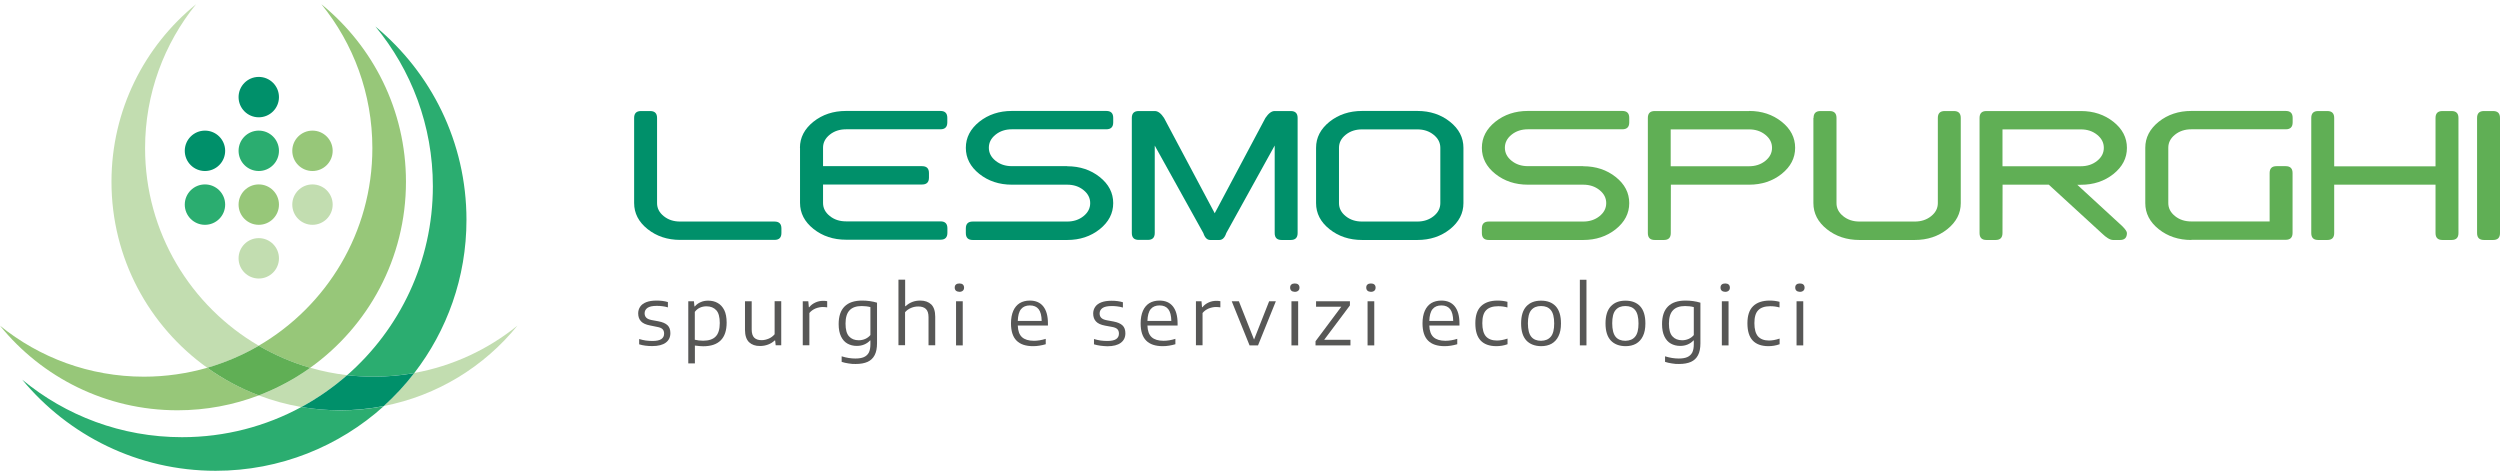 <?xml version="1.0" encoding="utf-8"?>
<!-- Generator: Adobe Illustrator 27.9.0, SVG Export Plug-In . SVG Version: 6.00 Build 0)  -->
<svg version="1.1" id="Livello_1" xmlns="http://www.w3.org/2000/svg" xmlns:xlink="http://www.w3.org/1999/xlink" x="0px" y="0px"
	 viewBox="0 0 283.46 53.86" style="enable-background:new 0 0 283.46 53.86;" xml:space="preserve">
<style type="text/css">
	.st0{fill:#C2DDB0;}
	.st1{fill:#97C779;}
	.st2{fill:#60AF55;}
	.st3{fill:#2BAD70;}
	.st4{fill:#00906A;}
	.st5{fill:#575756;}
</style>
<g>
	<g>
		<g>
			<path class="st0" d="M35.18,41.7c-1.79,1.28-3.75,2.34-5.84,3.13c1.54,0.59,3.16,1.03,4.83,1.32c1.87-1.01,3.61-2.23,5.19-3.61
				C37.93,42.37,36.53,42.09,35.18,41.7z"/>
			<path class="st0" d="M16.45,16.8c0-6.18,2.17-11.86,5.78-16.32c-5.85,4.75-9.59,12-9.59,20.13c0,8.7,4.28,16.39,10.86,21.09
				c2.06-0.59,4.02-1.44,5.84-2.5C21.63,34.71,16.45,26.36,16.45,16.8z"/>
			<path class="st0" d="M58.67,36.92c-3.32,2.69-7.32,4.58-11.7,5.37c-1.04,1.35-2.2,2.6-3.47,3.75
				C49.59,44.86,54.92,41.55,58.67,36.92z"/>
			<path class="st1" d="M46.03,20.61c0-8.12-3.74-15.37-9.59-20.13c3.62,4.45,5.78,10.13,5.78,16.32c0,9.56-5.18,17.91-12.89,22.4
				c1.82,1.06,3.78,1.9,5.84,2.5C41.75,37,46.03,29.3,46.03,20.61z"/>
			<path class="st1" d="M16.32,42.71c-6.18,0-11.86-2.17-16.32-5.78c4.75,5.85,12,9.59,20.13,9.59c3.24,0,6.35-0.6,9.21-1.69
				c-2.09-0.8-4.05-1.85-5.84-3.13C21.22,42.35,18.81,42.71,16.32,42.71z"/>
			<path class="st2" d="M29.34,39.2c-1.82,1.06-3.78,1.9-5.84,2.5c1.79,1.28,3.75,2.34,5.84,3.13c2.09-0.8,4.05-1.85,5.84-3.13
				C33.11,41.1,31.16,40.26,29.34,39.2z"/>
			<path class="st3" d="M34.17,46.15c-4.02,2.18-8.63,3.42-13.53,3.42c-6.89,0-13.2-2.45-18.12-6.52
				c5.22,6.31,13.11,10.33,21.93,10.33c7.33,0,14.02-2.78,19.07-7.33c-1.6,0.31-3.26,0.48-4.96,0.48
				C37.06,46.52,35.59,46.39,34.17,46.15z"/>
			<path class="st3" d="M46.97,42.3c3.71-4.81,5.92-10.83,5.92-17.37c0-8.83-4.02-16.71-10.33-21.93
				c4.07,4.92,6.52,11.24,6.52,18.12c0,8.54-3.76,16.2-9.72,21.42c0.99,0.11,1.99,0.17,3,0.17C43.93,42.71,45.48,42.56,46.97,42.3z"
				/>
			<path class="st4" d="M46.97,42.3c-1.5,0.27-3.04,0.41-4.61,0.41c-1.02,0-2.02-0.06-3-0.17c-1.59,1.39-3.33,2.6-5.19,3.61
				c1.43,0.24,2.89,0.37,4.38,0.37c1.7,0,3.35-0.17,4.96-0.48C44.77,44.9,45.93,43.65,46.97,42.3z"/>
		</g>
		<g>
			<g>
				<circle class="st0" cx="29.34" cy="29.29" r="2.29"/>
			</g>
			<g>
				<circle class="st1" cx="29.34" cy="23.2" r="2.29"/>
			</g>
			<g>
				<circle class="st3" cx="29.34" cy="17.1" r="2.29"/>
			</g>
			<g>
				<circle class="st4" cx="29.34" cy="11.01" r="2.29"/>
			</g>
			<g>
				<g>
					<circle class="st0" cx="35.43" cy="23.2" r="2.29"/>
				</g>
				<g>
					<circle class="st1" cx="35.43" cy="17.1" r="2.29"/>
				</g>
			</g>
			<g>
				<g>
					<circle class="st3" cx="23.24" cy="23.2" r="2.29"/>
				</g>
				<g>
					<circle class="st4" cx="23.24" cy="17.1" r="2.29"/>
				</g>
			</g>
		</g>
	</g>
	<g>
		<g>
			<path class="st4" d="M71.9,13.37c0-0.52,0.26-0.78,0.78-0.78h1.04c0.52,0,0.78,0.26,0.78,0.78v9.66c0,0.58,0.25,1.07,0.76,1.48
				c0.51,0.41,1.12,0.61,1.85,0.61h10.71c0.52,0,0.78,0.26,0.78,0.78v0.52c0,0.52-0.26,0.78-0.78,0.78H77.12
				c-1.44,0-2.67-0.41-3.69-1.22c-1.02-0.81-1.53-1.8-1.53-2.96V13.37z"/>
			<path class="st4" d="M90.7,16.76c0-1.16,0.51-2.14,1.53-2.96c1.02-0.81,2.25-1.22,3.69-1.22h10.71c0.52,0,0.78,0.26,0.78,0.78
				v0.52c0,0.52-0.26,0.78-0.78,0.78H95.93c-0.72,0-1.34,0.2-1.85,0.61c-0.51,0.41-0.76,0.9-0.76,1.48v2.09h11.23
				c0.52,0,0.78,0.26,0.78,0.78v0.52c0,0.52-0.26,0.78-0.78,0.78H93.32v2.09c0,0.58,0.25,1.07,0.76,1.48
				c0.51,0.41,1.12,0.61,1.85,0.61h10.71c0.52,0,0.78,0.26,0.78,0.78v0.52c0,0.52-0.26,0.78-0.78,0.78H95.93
				c-1.44,0-2.67-0.41-3.69-1.22c-1.02-0.81-1.53-1.8-1.53-2.96V16.76z"/>
			<path class="st4" d="M121,18.85c1.44,0,2.67,0.41,3.69,1.22c1.02,0.81,1.53,1.8,1.53,2.96s-0.51,2.14-1.53,2.96
				c-1.02,0.81-2.25,1.22-3.69,1.22h-10.71c-0.52,0-0.78-0.26-0.78-0.78V25.9c0-0.52,0.26-0.78,0.78-0.78H121
				c0.72,0,1.34-0.2,1.85-0.61c0.51-0.41,0.76-0.9,0.76-1.48c0-0.58-0.25-1.07-0.76-1.48c-0.51-0.41-1.12-0.61-1.85-0.61h-6.27
				c-1.44,0-2.67-0.41-3.69-1.22c-1.02-0.81-1.53-1.8-1.53-2.96s0.51-2.14,1.53-2.96c1.02-0.81,2.25-1.22,3.69-1.22h10.71
				c0.52,0,0.78,0.26,0.78,0.78v0.52c0,0.52-0.26,0.78-0.78,0.78h-10.71c-0.72,0-1.34,0.2-1.85,0.61c-0.51,0.41-0.76,0.9-0.76,1.48
				c0,0.58,0.25,1.07,0.76,1.48c0.51,0.41,1.12,0.61,1.85,0.61H121z"/>
			<path class="st4" d="M130.93,16.51v9.91c0,0.52-0.26,0.78-0.78,0.78h-1.04c-0.52,0-0.78-0.26-0.78-0.78V13.37
				c0-0.52,0.26-0.78,0.78-0.78h1.83c0.35,0,0.7,0.26,1.04,0.78l5.75,10.81l5.75-10.81c0.35-0.52,0.7-0.78,1.04-0.78h1.83
				c0.52,0,0.78,0.26,0.78,0.78v13.06c0,0.52-0.26,0.78-0.78,0.78h-1.04c-0.52,0-0.78-0.26-0.78-0.78V16.5l-5.49,9.93
				c-0.17,0.52-0.44,0.78-0.78,0.78h-1.04c-0.35,0-0.61-0.26-0.78-0.78L130.93,16.51z"/>
			<path class="st4" d="M165.93,23.03c0,1.16-0.51,2.14-1.53,2.96c-1.02,0.81-2.25,1.22-3.69,1.22h-6.27
				c-1.44,0-2.67-0.41-3.69-1.22c-1.02-0.81-1.53-1.8-1.53-2.96v-6.27c0-1.16,0.51-2.14,1.53-2.96c1.02-0.81,2.25-1.22,3.69-1.22
				h6.27c1.44,0,2.67,0.41,3.69,1.22c1.02,0.81,1.53,1.8,1.53,2.96V23.03z M151.82,23.03c0,0.58,0.25,1.07,0.76,1.48
				c0.51,0.41,1.12,0.61,1.85,0.61h6.27c0.72,0,1.34-0.2,1.85-0.61c0.51-0.41,0.76-0.9,0.76-1.48v-6.27c0-0.58-0.25-1.07-0.76-1.48
				c-0.51-0.41-1.12-0.61-1.85-0.61h-6.27c-0.72,0-1.34,0.2-1.85,0.61c-0.51,0.41-0.76,0.9-0.76,1.48V23.03z"/>
			<path class="st2" d="M179.51,18.85c1.44,0,2.67,0.41,3.69,1.22c1.02,0.81,1.53,1.8,1.53,2.96s-0.51,2.14-1.53,2.96
				c-1.02,0.81-2.25,1.22-3.69,1.22H168.8c-0.52,0-0.78-0.26-0.78-0.78V25.9c0-0.52,0.26-0.78,0.78-0.78h10.71
				c0.72,0,1.34-0.2,1.85-0.61c0.51-0.41,0.76-0.9,0.76-1.48c0-0.58-0.25-1.07-0.76-1.48s-1.13-0.61-1.85-0.61h-6.27
				c-1.44,0-2.67-0.41-3.69-1.22c-1.02-0.81-1.53-1.8-1.53-2.96s0.51-2.14,1.53-2.96c1.02-0.81,2.25-1.22,3.69-1.22h10.71
				c0.52,0,0.78,0.26,0.78,0.78v0.52c0,0.52-0.26,0.78-0.78,0.78h-10.71c-0.72,0-1.34,0.2-1.85,0.61c-0.51,0.41-0.76,0.9-0.76,1.48
				c0,0.58,0.25,1.07,0.76,1.48c0.51,0.41,1.12,0.61,1.85,0.61H179.51z"/>
			<path class="st2" d="M198.32,12.58c1.44,0,2.67,0.41,3.69,1.22c1.02,0.81,1.53,1.8,1.53,2.96s-0.51,2.14-1.53,2.96
				c-1.02,0.81-2.25,1.22-3.69,1.22h-8.87l-0.01,5.49c0,0.52-0.26,0.78-0.78,0.78h-1.04c-0.52,0-0.78-0.26-0.78-0.78V13.37
				c0-0.52,0.26-0.78,0.78-0.78H198.32z M189.43,18.85h8.88c0.72,0,1.34-0.2,1.85-0.61c0.51-0.41,0.76-0.9,0.76-1.48
				c0-0.58-0.25-1.07-0.76-1.48c-0.51-0.41-1.12-0.61-1.85-0.61h-8.88V18.85z"/>
			<path class="st2" d="M205.63,13.37c0-0.52,0.26-0.78,0.78-0.78h1.04c0.52,0,0.78,0.26,0.78,0.78v9.66c0,0.58,0.25,1.07,0.76,1.48
				c0.51,0.41,1.12,0.61,1.85,0.61h6.27c0.72,0,1.34-0.2,1.85-0.61c0.51-0.41,0.76-0.9,0.76-1.48v-9.66c0-0.52,0.26-0.78,0.78-0.78
				h1.04c0.52,0,0.78,0.26,0.78,0.78v9.66c0,1.16-0.51,2.14-1.53,2.96c-1.02,0.81-2.25,1.22-3.69,1.22h-6.27
				c-1.44,0-2.67-0.41-3.69-1.22c-1.02-0.81-1.53-1.8-1.53-2.96V13.37z"/>
			<path class="st2" d="M232.3,20.94h-5.24l-0.01,5.49c0,0.52-0.26,0.78-0.78,0.78h-1.04c-0.52,0-0.78-0.26-0.78-0.78V13.37
				c0-0.52,0.26-0.78,0.78-0.78h10.71c1.44,0,2.67,0.41,3.69,1.22s1.53,1.8,1.53,2.96s-0.51,2.14-1.53,2.96
				c-1.02,0.81-2.25,1.22-3.69,1.22h-0.41l5.11,4.7c0.35,0.35,0.52,0.61,0.52,0.77c0,0.53-0.26,0.79-0.78,0.79h-0.78
				c-0.35,0-0.78-0.26-1.31-0.78L232.3,20.94z M227.05,18.85h8.88c0.72,0,1.34-0.2,1.85-0.61c0.51-0.41,0.76-0.9,0.76-1.48
				c0-0.58-0.25-1.07-0.76-1.48c-0.51-0.41-1.12-0.61-1.85-0.61h-8.88V18.85z"/>
			<path class="st2" d="M248.46,27.21c-1.44,0-2.67-0.41-3.69-1.22c-1.02-0.81-1.53-1.8-1.53-2.96v-6.27c0-1.16,0.51-2.14,1.53-2.96
				c1.02-0.81,2.25-1.22,3.69-1.22h10.71c0.52,0,0.78,0.26,0.78,0.78v0.52c0,0.52-0.26,0.78-0.78,0.78h-10.71
				c-0.72,0-1.34,0.2-1.85,0.61c-0.51,0.41-0.76,0.9-0.76,1.48v6.27c0,0.58,0.25,1.07,0.76,1.48c0.51,0.41,1.12,0.61,1.85,0.61h8.88
				v-5.49c0-0.52,0.26-0.78,0.78-0.78h1.04c0.52,0,0.78,0.26,0.78,0.78v6.79c0,0.52-0.26,0.78-0.78,0.78H248.46z"/>
			<path class="st2" d="M264.66,20.94v5.49c0,0.52-0.26,0.78-0.78,0.78h-1.04c-0.52,0-0.78-0.26-0.78-0.78V13.37
				c0-0.52,0.26-0.78,0.78-0.78h1.04c0.52,0,0.78,0.26,0.78,0.78v5.49h11.49v-5.49c0-0.52,0.26-0.78,0.78-0.78h1.04
				c0.52,0,0.78,0.26,0.78,0.78v13.06c0,0.52-0.26,0.78-0.78,0.78h-1.04c-0.52,0-0.78-0.26-0.78-0.78v-5.49H264.66z"/>
			<path class="st2" d="M283.46,26.43c0,0.52-0.26,0.78-0.78,0.78h-1.04c-0.52,0-0.78-0.26-0.78-0.78V13.37
				c0-0.52,0.26-0.78,0.78-0.78h1.04c0.52,0,0.78,0.26,0.78,0.78V26.43z"/>
		</g>
		<g>
			<path class="st5" d="M72.47,39.04v-0.6c0.26,0.08,0.51,0.13,0.75,0.17c0.24,0.03,0.49,0.05,0.75,0.05c0.46,0,0.8-0.07,1.01-0.21
				c0.21-0.14,0.32-0.35,0.32-0.62c0-0.22-0.06-0.39-0.18-0.51c-0.12-0.12-0.33-0.21-0.64-0.26L73.7,36.9
				c-0.47-0.09-0.81-0.24-1.02-0.47c-0.21-0.22-0.32-0.52-0.32-0.9c0-0.29,0.08-0.54,0.23-0.76c0.15-0.22,0.38-0.39,0.69-0.51
				c0.31-0.12,0.7-0.18,1.17-0.18c0.46,0,0.89,0.05,1.28,0.17v0.6c-0.21-0.06-0.42-0.11-0.63-0.13c-0.2-0.03-0.41-0.04-0.64-0.04
				c-0.49,0-0.84,0.08-1.05,0.23s-0.32,0.36-0.32,0.61c0,0.2,0.06,0.37,0.18,0.49c0.12,0.13,0.32,0.22,0.62,0.28l0.76,0.14
				c0.48,0.09,0.82,0.24,1.04,0.45c0.22,0.21,0.32,0.51,0.32,0.89c0,0.46-0.17,0.82-0.52,1.08c-0.35,0.26-0.86,0.39-1.53,0.39
				C73.41,39.24,72.91,39.18,72.47,39.04z"/>
			<path class="st5" d="M78.04,34.16h0.64l0.06,0.58h0.05c0.17-0.21,0.39-0.37,0.65-0.48c0.26-0.12,0.54-0.17,0.85-0.17
				c0.41,0,0.77,0.08,1.08,0.26c0.31,0.17,0.56,0.44,0.75,0.81c0.18,0.37,0.27,0.84,0.27,1.42c0,0.89-0.22,1.56-0.67,2.01
				c-0.45,0.45-1.11,0.67-1.99,0.67c-0.25,0-0.56-0.03-0.94-0.08v2.02h-0.75V34.16z M81.15,38.15c0.31-0.32,0.46-0.83,0.46-1.52
				c0-0.68-0.13-1.17-0.4-1.46c-0.27-0.29-0.64-0.44-1.11-0.44c-0.26,0-0.5,0.05-0.73,0.15c-0.23,0.1-0.42,0.26-0.59,0.48v3.16
				c0.13,0.03,0.28,0.06,0.45,0.08c0.17,0.02,0.33,0.03,0.49,0.03C80.37,38.63,80.85,38.47,81.15,38.15z"/>
			<path class="st5" d="M84.93,38.8c-0.3-0.3-0.46-0.76-0.46-1.4v-3.24h0.76v3.2c0,0.43,0.1,0.74,0.29,0.93
				c0.2,0.19,0.47,0.28,0.83,0.28c0.27,0,0.53-0.06,0.8-0.17c0.27-0.11,0.49-0.28,0.68-0.5v-3.75h0.75v5h-0.63l-0.06-0.55h-0.05
				c-0.22,0.21-0.48,0.37-0.76,0.47c-0.29,0.11-0.59,0.16-0.9,0.16C85.66,39.24,85.24,39.09,84.93,38.8z"/>
			<path class="st5" d="M91.02,34.16h0.63l0.06,0.67h0.05c0.18-0.23,0.41-0.4,0.69-0.53c0.28-0.13,0.57-0.19,0.88-0.19
				c0.16,0,0.31,0.01,0.46,0.04v0.7c-0.14-0.02-0.3-0.04-0.5-0.04c-0.27,0-0.55,0.06-0.83,0.17c-0.28,0.12-0.51,0.29-0.69,0.51v3.66
				h-0.75V34.16z"/>
			<path class="st5" d="M96.22,41.21c-0.28-0.04-0.55-0.1-0.79-0.18v-0.63c0.55,0.17,1.06,0.25,1.55,0.25c0.4,0,0.72-0.05,0.97-0.16
				c0.25-0.11,0.43-0.28,0.56-0.51c0.12-0.24,0.18-0.55,0.18-0.95V38.6h-0.04c-0.18,0.2-0.4,0.35-0.66,0.46
				c-0.26,0.11-0.54,0.16-0.85,0.16c-0.39,0-0.74-0.09-1.05-0.26c-0.31-0.17-0.55-0.44-0.73-0.81c-0.18-0.37-0.27-0.83-0.27-1.4
				c0-0.89,0.22-1.55,0.67-2c0.45-0.45,1.11-0.67,2-0.67c0.29,0,0.57,0.02,0.86,0.06c0.29,0.04,0.56,0.1,0.82,0.18v4.6
				c0,0.56-0.09,1.01-0.27,1.35c-0.18,0.35-0.45,0.6-0.8,0.76c-0.36,0.16-0.81,0.24-1.35,0.24C96.78,41.28,96.51,41.26,96.22,41.21z
				 M98.1,38.43c0.23-0.1,0.43-0.25,0.59-0.44v-3.17c-0.3-0.08-0.63-0.12-0.99-0.12c-0.61,0-1.07,0.16-1.37,0.48
				c-0.31,0.32-0.46,0.83-0.46,1.51c0,0.68,0.13,1.16,0.4,1.45c0.26,0.29,0.63,0.44,1.1,0.44C97.62,38.58,97.87,38.53,98.1,38.43z"
				/>
			<path class="st5" d="M101.88,31.71h0.75v3.01h0.05c0.22-0.21,0.47-0.37,0.75-0.48c0.28-0.11,0.59-0.16,0.91-0.16
				c0.53,0,0.94,0.15,1.25,0.44c0.3,0.3,0.45,0.76,0.45,1.4v3.23h-0.76v-3.19c0-0.43-0.1-0.74-0.3-0.93
				c-0.2-0.19-0.49-0.28-0.86-0.28c-0.28,0-0.55,0.05-0.81,0.16c-0.27,0.11-0.5,0.27-0.69,0.49v3.74h-0.75V31.71z"/>
			<path class="st5" d="M108.39,32.96c-0.09-0.08-0.14-0.2-0.14-0.35c0-0.15,0.04-0.27,0.14-0.35c0.09-0.08,0.22-0.12,0.39-0.12
				c0.17,0,0.3,0.04,0.39,0.12c0.09,0.08,0.14,0.2,0.14,0.35c0,0.15-0.04,0.26-0.14,0.35c-0.09,0.08-0.22,0.13-0.39,0.13
				C108.62,33.08,108.49,33.04,108.39,32.96z M108.4,39.16v-5h0.76v5H108.4z"/>
			<path class="st5" d="M118.83,36.91h-3.43c0.02,0.61,0.18,1.05,0.48,1.32c0.3,0.27,0.75,0.41,1.35,0.41
				c0.41,0,0.86-0.07,1.34-0.22v0.61c-0.48,0.14-0.96,0.22-1.43,0.22c-0.84,0-1.46-0.21-1.88-0.63c-0.42-0.42-0.63-1.07-0.63-1.96
				c0-0.56,0.09-1.03,0.26-1.42c0.17-0.38,0.41-0.67,0.73-0.87c0.32-0.19,0.7-0.29,1.15-0.29c0.66,0,1.17,0.22,1.52,0.66
				c0.35,0.44,0.53,1.08,0.53,1.94V36.91z M115.77,35.05c-0.23,0.28-0.35,0.73-0.37,1.34h2.71c-0.01-0.61-0.13-1.06-0.35-1.34
				s-0.55-0.42-0.99-0.42C116.34,34.63,116,34.77,115.77,35.05z"/>
			<path class="st5" d="M124.04,39.04v-0.6c0.26,0.08,0.51,0.13,0.75,0.17c0.24,0.03,0.49,0.05,0.75,0.05c0.46,0,0.8-0.07,1.01-0.21
				c0.21-0.14,0.32-0.35,0.32-0.62c0-0.22-0.06-0.39-0.18-0.51c-0.12-0.12-0.33-0.21-0.64-0.26l-0.76-0.14
				c-0.47-0.09-0.81-0.24-1.02-0.47c-0.21-0.22-0.32-0.52-0.32-0.9c0-0.29,0.08-0.54,0.23-0.76s0.38-0.39,0.69-0.51
				c0.31-0.12,0.7-0.18,1.17-0.18c0.46,0,0.89,0.05,1.28,0.17v0.6c-0.21-0.06-0.42-0.11-0.63-0.13c-0.2-0.03-0.41-0.04-0.64-0.04
				c-0.49,0-0.84,0.08-1.05,0.23s-0.32,0.36-0.32,0.61c0,0.2,0.06,0.37,0.18,0.49c0.12,0.13,0.32,0.22,0.62,0.28l0.76,0.14
				c0.48,0.09,0.82,0.24,1.04,0.45c0.22,0.21,0.32,0.51,0.32,0.89c0,0.46-0.17,0.82-0.52,1.08c-0.35,0.26-0.86,0.39-1.53,0.39
				C124.99,39.24,124.49,39.18,124.04,39.04z"/>
			<path class="st5" d="M133.53,36.91h-3.43c0.02,0.61,0.18,1.05,0.48,1.32s0.75,0.41,1.35,0.41c0.41,0,0.86-0.07,1.34-0.22v0.61
				c-0.48,0.14-0.96,0.22-1.43,0.22c-0.84,0-1.46-0.21-1.88-0.63s-0.63-1.07-0.63-1.96c0-0.56,0.09-1.03,0.26-1.42
				c0.17-0.38,0.41-0.67,0.73-0.87c0.32-0.19,0.7-0.29,1.15-0.29c0.66,0,1.17,0.22,1.52,0.66c0.35,0.44,0.53,1.08,0.53,1.94V36.91z
				 M130.47,35.05c-0.23,0.28-0.35,0.73-0.37,1.34h2.71c-0.01-0.61-0.13-1.06-0.35-1.34s-0.55-0.42-0.99-0.42
				C131.04,34.63,130.7,34.77,130.47,35.05z"/>
			<path class="st5" d="M135.6,34.16h0.63l0.06,0.67h0.05c0.18-0.23,0.41-0.4,0.69-0.53c0.28-0.13,0.57-0.19,0.88-0.19
				c0.16,0,0.31,0.01,0.46,0.04v0.7c-0.14-0.02-0.3-0.04-0.5-0.04c-0.27,0-0.55,0.06-0.83,0.17c-0.28,0.12-0.51,0.29-0.69,0.51v3.66
				h-0.75V34.16z"/>
			<path class="st5" d="M143.9,34.16h0.76l-2.02,5h-0.96l-2.02-5h0.81l1.72,4.34L143.9,34.16z"/>
			<path class="st5" d="M146.42,32.96c-0.09-0.08-0.14-0.2-0.14-0.35c0-0.15,0.04-0.27,0.14-0.35c0.09-0.08,0.22-0.12,0.39-0.12
				c0.17,0,0.3,0.04,0.39,0.12c0.09,0.08,0.14,0.2,0.14,0.35c0,0.15-0.04,0.26-0.14,0.35c-0.09,0.08-0.22,0.13-0.39,0.13
				C146.64,33.08,146.51,33.04,146.42,32.96z M146.43,39.16v-5h0.76v5H146.43z"/>
			<path class="st5" d="M150.14,38.53h2.98v0.63h-3.96v-0.47l2.92-3.91h-2.86v-0.62h3.84v0.47L150.14,38.53z"/>
			<path class="st5" d="M155.05,32.96c-0.09-0.08-0.14-0.2-0.14-0.35c0-0.15,0.04-0.27,0.14-0.35c0.09-0.08,0.22-0.12,0.39-0.12
				c0.17,0,0.3,0.04,0.39,0.12c0.09,0.08,0.14,0.2,0.14,0.35c0,0.15-0.04,0.26-0.14,0.35c-0.09,0.08-0.22,0.13-0.39,0.13
				C155.27,33.08,155.14,33.04,155.05,32.96z M155.06,39.16v-5h0.76v5H155.06z"/>
			<path class="st5" d="M165.49,36.91h-3.43c0.02,0.61,0.18,1.05,0.48,1.32s0.75,0.41,1.35,0.41c0.41,0,0.86-0.07,1.34-0.22v0.61
				c-0.48,0.14-0.96,0.22-1.43,0.22c-0.84,0-1.46-0.21-1.88-0.63c-0.42-0.42-0.63-1.07-0.63-1.96c0-0.56,0.09-1.03,0.26-1.42
				c0.17-0.38,0.41-0.67,0.73-0.87c0.32-0.19,0.7-0.29,1.15-0.29c0.66,0,1.17,0.22,1.52,0.66c0.35,0.44,0.53,1.08,0.53,1.94V36.91z
				 M162.43,35.05c-0.23,0.28-0.35,0.73-0.37,1.34h2.71c-0.01-0.61-0.13-1.06-0.35-1.34s-0.55-0.42-0.99-0.42
				C162.99,34.63,162.66,34.77,162.43,35.05z"/>
			<path class="st5" d="M167.88,38.61c-0.4-0.43-0.6-1.07-0.6-1.95s0.21-1.52,0.64-1.94c0.43-0.42,1.06-0.64,1.88-0.64
				c0.41,0,0.78,0.05,1.12,0.14v0.64c-0.36-0.1-0.7-0.14-1.04-0.14c-0.62,0-1.08,0.15-1.37,0.45c-0.3,0.3-0.44,0.79-0.44,1.47
				c0,0.69,0.14,1.19,0.41,1.5c0.28,0.31,0.69,0.47,1.25,0.47c0.35,0,0.75-0.07,1.2-0.22v0.64c-0.41,0.15-0.84,0.22-1.3,0.22
				C168.86,39.24,168.28,39.03,167.88,38.61z"/>
			<path class="st5" d="M173.07,38.61c-0.4-0.43-0.6-1.07-0.6-1.94c0-0.86,0.2-1.51,0.6-1.94c0.4-0.43,0.95-0.64,1.66-0.64
				c0.72,0,1.27,0.21,1.67,0.64c0.39,0.43,0.59,1.07,0.59,1.94c0,0.58-0.09,1.06-0.28,1.44c-0.18,0.38-0.45,0.67-0.78,0.86
				c-0.34,0.19-0.74,0.28-1.2,0.28C174.03,39.24,173.47,39.03,173.07,38.61z M175.84,38.17c0.26-0.31,0.38-0.81,0.38-1.5
				c0-0.7-0.13-1.21-0.38-1.51c-0.25-0.31-0.62-0.46-1.11-0.46c-0.48,0-0.85,0.15-1.11,0.46c-0.26,0.31-0.38,0.81-0.38,1.5
				c0,0.7,0.13,1.21,0.38,1.52s0.63,0.46,1.11,0.46C175.22,38.63,175.58,38.48,175.84,38.17z"/>
			<path class="st5" d="M179.13,39.16v-7.44h0.75v7.44H179.13z"/>
			<path class="st5" d="M182.64,38.61c-0.4-0.43-0.6-1.07-0.6-1.94c0-0.86,0.2-1.51,0.6-1.94s0.95-0.64,1.66-0.64
				c0.72,0,1.27,0.21,1.67,0.64c0.39,0.43,0.59,1.07,0.59,1.94c0,0.58-0.09,1.06-0.28,1.44c-0.18,0.38-0.45,0.67-0.78,0.86
				c-0.34,0.19-0.74,0.28-1.2,0.28C183.59,39.24,183.04,39.03,182.64,38.61z M185.4,38.17c0.26-0.31,0.38-0.81,0.38-1.5
				c0-0.7-0.13-1.21-0.38-1.51c-0.25-0.31-0.62-0.46-1.11-0.46s-0.85,0.15-1.11,0.46c-0.26,0.31-0.38,0.81-0.38,1.5
				c0,0.7,0.13,1.21,0.38,1.52s0.63,0.46,1.11,0.46C184.78,38.63,185.15,38.48,185.4,38.17z"/>
			<path class="st5" d="M189.58,41.21c-0.28-0.04-0.55-0.1-0.79-0.18v-0.63c0.55,0.17,1.06,0.25,1.55,0.25
				c0.4,0,0.72-0.05,0.97-0.16c0.25-0.11,0.43-0.28,0.56-0.51c0.12-0.24,0.18-0.55,0.18-0.95V38.6h-0.04
				c-0.18,0.2-0.4,0.35-0.66,0.46c-0.26,0.11-0.54,0.16-0.85,0.16c-0.39,0-0.74-0.09-1.05-0.26c-0.31-0.17-0.55-0.44-0.73-0.81
				s-0.27-0.83-0.27-1.4c0-0.89,0.22-1.55,0.67-2c0.45-0.45,1.11-0.67,2-0.67c0.29,0,0.57,0.02,0.86,0.06
				c0.29,0.04,0.56,0.1,0.82,0.18v4.6c0,0.56-0.09,1.01-0.27,1.35c-0.18,0.35-0.45,0.6-0.8,0.76c-0.36,0.16-0.81,0.24-1.35,0.24
				C190.13,41.28,189.86,41.26,189.58,41.21z M191.46,38.43c0.23-0.1,0.43-0.25,0.59-0.44v-3.17c-0.3-0.08-0.63-0.12-0.99-0.12
				c-0.61,0-1.07,0.16-1.37,0.48c-0.31,0.32-0.46,0.83-0.46,1.51c0,0.68,0.13,1.16,0.4,1.45c0.26,0.29,0.63,0.44,1.1,0.44
				C190.98,38.58,191.22,38.53,191.46,38.43z"/>
			<path class="st5" d="M195.22,32.96c-0.09-0.08-0.14-0.2-0.14-0.35c0-0.15,0.04-0.27,0.14-0.35c0.09-0.08,0.22-0.12,0.39-0.12
				c0.17,0,0.3,0.04,0.39,0.12c0.09,0.08,0.14,0.2,0.14,0.35c0,0.15-0.04,0.26-0.14,0.35c-0.09,0.08-0.22,0.13-0.39,0.13
				C195.44,33.08,195.31,33.04,195.22,32.96z M195.23,39.16v-5h0.76v5H195.23z"/>
			<path class="st5" d="M198.73,38.61c-0.4-0.43-0.6-1.07-0.6-1.95s0.21-1.52,0.64-1.94c0.43-0.42,1.06-0.64,1.88-0.64
				c0.41,0,0.78,0.05,1.12,0.14v0.64c-0.36-0.1-0.7-0.14-1.04-0.14c-0.62,0-1.08,0.15-1.37,0.45c-0.3,0.3-0.44,0.79-0.44,1.47
				c0,0.69,0.14,1.19,0.41,1.5c0.28,0.31,0.69,0.47,1.25,0.47c0.35,0,0.75-0.07,1.2-0.22v0.64c-0.41,0.15-0.84,0.22-1.3,0.22
				C199.71,39.24,199.13,39.03,198.73,38.61z"/>
			<path class="st5" d="M203.69,32.96c-0.09-0.08-0.14-0.2-0.14-0.35c0-0.15,0.04-0.27,0.14-0.35c0.09-0.08,0.22-0.12,0.39-0.12
				c0.17,0,0.3,0.04,0.39,0.12c0.09,0.08,0.14,0.2,0.14,0.35c0,0.15-0.04,0.26-0.14,0.35c-0.09,0.08-0.22,0.13-0.39,0.13
				C203.91,33.08,203.78,33.04,203.69,32.96z M203.7,39.16v-5h0.76v5H203.7z"/>
		</g>
	</g>
</g>
</svg>
